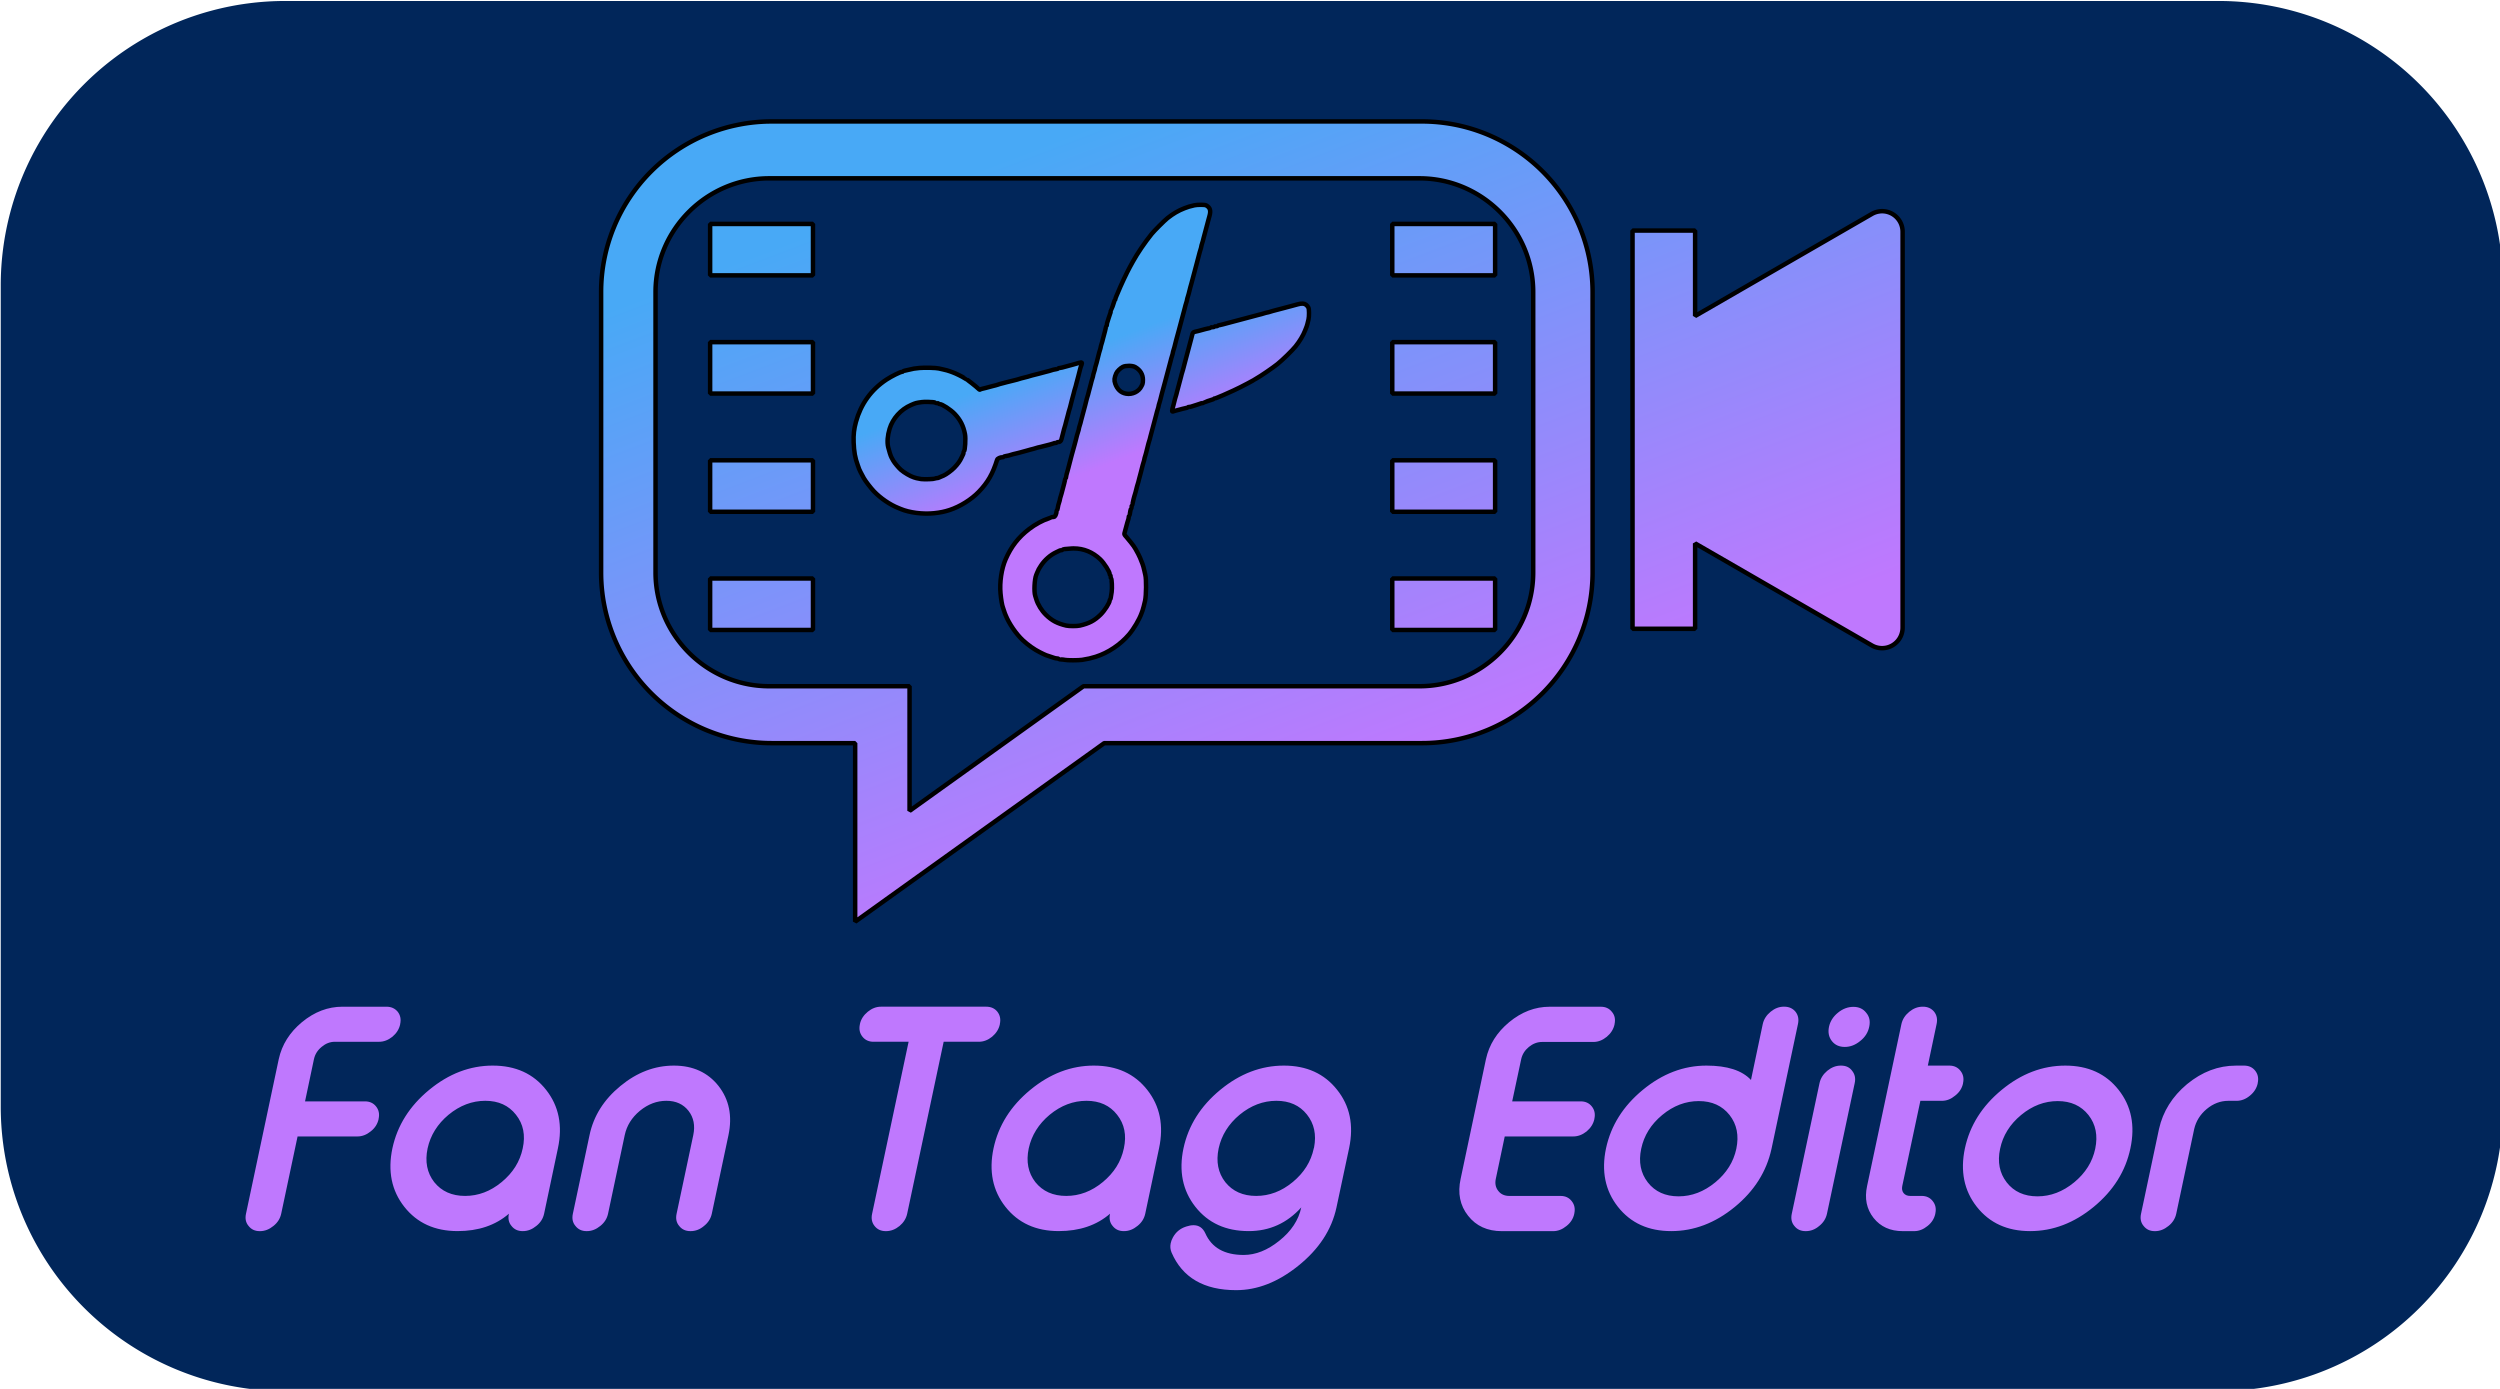 <?xml version="1.0" encoding="UTF-8" standalone="no"?>
<!-- Created with Inkscape (http://www.inkscape.org/) -->

<svg
   width="90mm"
   height="50mm"
   viewBox="0 0 90 50"
   version="1.1"
   id="svg1"
   xmlns:xlink="http://www.w3.org/1999/xlink"
   xmlns="http://www.w3.org/2000/svg"
   xmlns:svg="http://www.w3.org/2000/svg">
  <defs
     id="defs1">
    <linearGradient
       id="linearGradient16">
      <stop
         style="stop-color:#48a9f6;stop-opacity:1;"
         offset="0"
         id="stop16" />
      <stop
         style="stop-color:#bf78fe;stop-opacity:1;"
         offset="1"
         id="stop17" />
    </linearGradient>
    <linearGradient
       xlink:href="#linearGradient16"
       id="linearGradient75"
       gradientUnits="userSpaceOnUse"
       gradientTransform="translate(10.475,-93.635)"
       x1="87.522"
       y1="192.707"
       x2="105.163"
       y2="238.99" />
    <linearGradient
       xlink:href="#linearGradient16"
       id="linearGradient76"
       gradientUnits="userSpaceOnUse"
       gradientTransform="translate(10.475,-93.635)"
       x1="87.522"
       y1="192.707"
       x2="105.163"
       y2="238.99" />
    <linearGradient
       xlink:href="#linearGradient16"
       id="linearGradient77"
       gradientUnits="userSpaceOnUse"
       gradientTransform="translate(10.475,-93.635)"
       x1="87.522"
       y1="192.707"
       x2="105.163"
       y2="238.99" />
    <linearGradient
       xlink:href="#linearGradient16"
       id="linearGradient78"
       gradientUnits="userSpaceOnUse"
       gradientTransform="matrix(0.993,0,0,0.993,-28.114,-95.694)"
       x1="87.522"
       y1="192.707"
       x2="105.163"
       y2="238.99" />
  </defs>
  <g
     id="layer1"
     style="display:inline"
     transform="translate(-9.862,-241.519)">
    <g
       id="g13"
       style="display:inline"
       transform="matrix(0.512,0,0,0.512,-19.989,201.989)">
      <path
         id="rect82"
         style="display:inline;opacity:1;vector-effect:none;fill:#01265a;stroke-width:0.368;stroke-linecap:round;stroke-linejoin:bevel;paint-order:markers fill stroke"
         d="M 86.367,77.276 H 222.303 a 20,20 45 0 1 20,20 v 57.742 a 20,20 135 0 1 -20,20 l -135.936,0 a 20,20 45 0 1 -20,-20 V 97.276 a 20,20 135 0 1 20,-20 z"
         transform="translate(-8.012)" />
      <g
         id="g78"
         transform="translate(37.24,-13.061)">
        <path
           id="path11"
           style="font-variation-settings:normal;display:inline;opacity:1;vector-effect:none;fill:url(#linearGradient75);fill-opacity:1;stroke:#000000;stroke-width:0.315;stroke-linecap:round;stroke-linejoin:bevel;stroke-miterlimit:4;stroke-dasharray:none;stroke-dashoffset:0;stroke-opacity:1;-inkscape-stroke:none;paint-order:markers fill stroke;stop-color:#000000;stop-opacity:1"
           d="M 75.328,98.807 A 12,12 0 0 0 63.328,110.807 v 19.713 a 12,12 0 0 0 12,12 h 5.863 v 12.553 l 17.513,-12.553 h 22.337 a 12,12 0 0 0 12,-12 v -19.713 A 12,12 0 0 0 121.041,98.807 Z m -0.173,4 h 45.711 c 4.398,0 8,3.602 8,8 v 19.712 c 0,4.398 -3.602,8 -8,8 H 97.245 l -12.229,8.764 v -8.764 h -9.861 c -4.398,0 -8,-3.602 -8,-8 v -19.712 c 0,-4.398 3.602,-8 8,-8 z m 78.091,2.32 a 1.443,1.443 0 0 0 -0.571,0.186 l -12.425,7.173 v -6.005 h -4.4 v 28 h 4.4 v -6.005 l 12.425,7.173 a 1.443,1.443 0 0 0 2.165,-1.25 v -27.838 a 1.443,1.443 0 0 0 -1.594,-1.436 z" />
        <path
           id="path12"
           style="font-variation-settings:normal;display:inline;opacity:1;vector-effect:none;fill:url(#linearGradient76);fill-opacity:1;stroke:#000000;stroke-width:0.315;stroke-linecap:round;stroke-linejoin:bevel;stroke-miterlimit:4;stroke-dasharray:none;stroke-dashoffset:0;stroke-opacity:1;-inkscape-stroke:none;paint-order:markers fill stroke;stop-color:#000000;stop-opacity:1"
           d="m 70.993,106.013 v 3.616 h 7.232 v -3.616 z m 47.963,0 v 3.616 h 7.232 v -3.616 z m -47.963,8.311 v 3.616 h 7.232 v -3.616 z m 47.963,0 v 3.616 h 7.232 v -3.616 z m -47.963,8.311 v 3.616 h 7.232 v -3.616 z m 47.963,0 v 3.616 h 7.232 v -3.616 z m -47.963,8.311 v 3.616 h 7.232 v -3.616 z m 47.963,0 v 3.616 h 7.232 v -3.616 z" />
        <path
           id="path13"
           style="font-variation-settings:normal;display:inline;opacity:1;vector-effect:none;fill:url(#linearGradient77);fill-opacity:1;stroke:#000000;stroke-width:1.915;stroke-linecap:round;stroke-linejoin:bevel;stroke-miterlimit:4;stroke-dasharray:none;stroke-dashoffset:0;stroke-opacity:1;-inkscape-stroke:none;paint-order:markers fill stroke;stop-color:#000000;stop-opacity:1"
           d="m 139.32,40.273 c -1.035,-0.006 -2.165,0.067 -2.828,0.22 -1.992,0.461 -2.637,0.651 -4.224,1.261 -2.561,0.984 -4.991,2.404 -7.325,4.281 -1.316,1.058 -5.689,5.433 -6.743,6.747 -2.946,3.668 -6.082,8.279 -8.02,11.798 -0.308,0.559 -0.888,1.613 -1.29,2.34 -1.374,2.49 -4.046,8.182 -5.205,11.087 -0.089,0.224 -0.356,0.841 -0.591,1.371 -0.235,0.53 -0.425,1.099 -0.425,1.261 0,0.162 -0.081,0.345 -0.179,0.406 -0.099,0.061 -0.23,0.316 -0.289,0.569 -0.17,0.728 -1.287,3.809 -1.434,3.957 -0.073,0.073 -0.132,0.303 -0.132,0.51 0,0.207 -0.082,0.535 -0.182,0.73 -0.1,0.194 -0.385,1.039 -0.632,1.878 -0.247,0.839 -0.533,1.737 -0.632,1.994 -0.1,0.257 -0.182,0.685 -0.182,0.953 0,0.268 -0.08,0.539 -0.179,0.601 -0.1,0.062 -0.228,0.409 -0.286,0.774 -0.058,0.365 -0.213,1.028 -0.343,1.475 -0.13,0.448 -0.315,1.137 -0.412,1.529 -0.097,0.392 -0.279,1.078 -0.406,1.525 -0.127,0.448 -0.28,1.041 -0.337,1.321 -0.057,0.28 -0.179,0.691 -0.274,0.915 -0.095,0.224 -0.225,0.658 -0.289,0.966 -0.064,0.308 -0.172,0.812 -0.236,1.12 -0.064,0.308 -0.194,0.742 -0.289,0.966 -0.095,0.224 -0.218,0.639 -0.274,0.918 -0.055,0.28 -0.299,1.24 -0.541,2.136 -0.242,0.895 -0.486,1.856 -0.541,2.136 -0.055,0.28 -0.175,0.691 -0.27,0.915 -0.095,0.224 -0.228,0.658 -0.293,0.966 -0.064,0.308 -0.168,0.812 -0.233,1.12 -0.064,0.308 -0.194,0.742 -0.289,0.966 -0.095,0.224 -0.225,0.658 -0.289,0.966 -0.064,0.308 -0.172,0.812 -0.236,1.12 -0.064,0.308 -0.194,0.742 -0.289,0.966 -0.095,0.224 -0.22,0.639 -0.277,0.918 -0.057,0.28 -0.206,0.873 -0.333,1.321 -0.127,0.448 -0.309,1.134 -0.406,1.525 -0.097,0.392 -0.282,1.078 -0.409,1.525 -0.127,0.448 -0.277,1.044 -0.333,1.324 -0.057,0.28 -0.182,0.691 -0.277,0.915 -0.095,0.224 -0.229,0.68 -0.299,1.016 -0.151,0.729 -0.411,1.771 -0.689,2.746 -0.303,1.065 -1.054,3.869 -1.252,4.68 -0.096,0.392 -0.279,1.078 -0.406,1.525 -0.127,0.448 -0.277,1.044 -0.333,1.324 -0.057,0.28 -0.182,0.691 -0.277,0.915 -0.095,0.224 -0.225,0.658 -0.289,0.966 -0.064,0.308 -0.168,0.812 -0.233,1.12 -0.064,0.308 -0.197,0.742 -0.293,0.966 -0.157,0.367 -0.555,1.838 -1.019,3.765 -0.094,0.392 -0.264,1.03 -0.377,1.422 -0.71,2.461 -1.04,3.648 -1.246,4.476 -0.097,0.392 -0.267,1.033 -0.377,1.425 -0.11,0.392 -0.349,1.308 -0.528,2.035 -0.18,0.727 -0.403,1.595 -0.497,1.931 -0.094,0.336 -0.281,1.025 -0.415,1.529 -0.135,0.504 -0.33,1.194 -0.434,1.538 -0.104,0.344 -0.189,0.82 -0.189,1.057 0,0.237 -0.083,0.483 -0.182,0.544 -0.1,0.061 -0.228,0.409 -0.286,0.774 -0.058,0.365 -0.2,0.983 -0.315,1.374 -0.368,1.259 -1.079,3.951 -1.183,4.476 -0.055,0.28 -0.179,0.691 -0.274,0.915 -0.095,0.224 -0.225,0.661 -0.289,0.969 -0.064,0.308 -0.168,0.809 -0.233,1.117 -0.064,0.308 -0.197,0.742 -0.293,0.966 -0.182,0.429 -0.362,1.193 -0.544,2.293 -0.06,0.365 -0.193,0.712 -0.293,0.774 -0.1,0.061 -0.181,0.312 -0.182,0.557 -0.004,0.662 -0.509,1.99 -0.833,2.195 -0.156,0.099 -0.517,0.181 -0.802,0.182 -0.285,0.002 -0.605,0.074 -0.711,0.164 -0.106,0.089 -0.559,0.279 -1.006,0.421 -2.59,0.823 -5.724,2.517 -8.341,4.51 -4.639,3.534 -7.743,7.522 -10.159,13.056 -1.745,3.996 -2.615,9.809 -2.176,14.55 0.252,2.722 0.658,5.107 1.032,6.058 0.088,0.224 0.268,0.773 0.403,1.22 0.135,0.448 0.319,0.997 0.409,1.22 0.09,0.224 0.255,0.636 0.368,0.915 1.448,3.595 4.484,8.017 7.332,10.681 2.157,2.018 4.965,4.002 7.3,5.161 2.788,1.384 2.403,1.235 6.287,2.472 0.344,0.109 0.864,0.198 1.157,0.198 0.293,0 0.591,0.093 0.66,0.204 0.069,0.112 0.554,0.213 1.079,0.226 0.525,0.013 1.231,0.094 1.566,0.179 0.932,0.237 5.885,0.231 7.401,-0.009 2.53,-0.401 3.872,-0.707 5.822,-1.324 5.313,-1.681 10.574,-5.199 14.273,-9.549 2.044,-2.405 4.393,-6.381 5.35,-9.055 0.14,-0.392 0.327,-0.896 0.415,-1.12 0.208,-0.529 0.871,-3.047 1.126,-4.271 0.512,-2.457 0.575,-9.185 0.104,-11.087 -0.097,-0.392 -0.283,-1.215 -0.415,-1.831 -0.248,-1.154 -0.55,-2.24 -0.821,-2.95 -0.898,-2.351 -1.195,-3.041 -1.834,-4.271 -0.823,-1.585 -1.587,-2.897 -1.959,-3.359 -0.135,-0.168 -0.656,-0.854 -1.157,-1.525 -0.501,-0.671 -1.363,-1.715 -1.915,-2.318 -0.861,-0.941 -0.981,-1.171 -0.846,-1.626 0.218,-0.732 0.755,-2.72 1.23,-4.548 0.124,-0.476 0.309,-1.077 0.409,-1.334 0.1,-0.257 0.182,-0.685 0.182,-0.953 0,-0.268 0.08,-0.539 0.179,-0.601 0.1,-0.061 0.237,-0.431 0.305,-0.824 0.068,-0.393 0.18,-1.035 0.248,-1.428 0.068,-0.393 0.206,-0.766 0.305,-0.827 0.1,-0.061 0.182,-0.376 0.182,-0.698 0,-0.322 0.082,-0.636 0.182,-0.698 0.1,-0.062 0.227,-0.457 0.283,-0.878 0.056,-0.42 0.209,-1.128 0.34,-1.576 0.131,-0.448 0.286,-1.044 0.343,-1.324 0.057,-0.28 0.182,-0.691 0.277,-0.915 0.095,-0.224 0.217,-0.636 0.274,-0.915 0.057,-0.28 0.209,-0.873 0.337,-1.321 0.127,-0.448 0.277,-1.044 0.333,-1.324 0.057,-0.28 0.182,-0.691 0.277,-0.915 0.095,-0.224 0.217,-0.636 0.274,-0.915 0.057,-0.28 0.206,-0.873 0.333,-1.321 0.127,-0.448 0.312,-1.134 0.409,-1.525 0.097,-0.392 0.279,-1.081 0.406,-1.529 0.308,-1.087 0.567,-2.104 0.72,-2.846 0.069,-0.336 0.204,-0.795 0.299,-1.019 0.095,-0.224 0.225,-0.658 0.289,-0.966 0.064,-0.308 0.172,-0.809 0.236,-1.117 0.064,-0.308 0.194,-0.745 0.289,-0.969 0.095,-0.224 0.229,-0.68 0.299,-1.016 0.154,-0.747 0.41,-1.77 0.717,-2.85 0.127,-0.448 0.277,-1.041 0.333,-1.321 0.057,-0.28 0.182,-0.691 0.277,-0.915 0.095,-0.224 0.22,-0.636 0.277,-0.915 0.057,-0.28 0.206,-0.877 0.333,-1.324 0.127,-0.448 0.309,-1.134 0.406,-1.525 0.097,-0.392 0.282,-1.078 0.409,-1.525 0.127,-0.448 0.309,-1.134 0.406,-1.525 0.097,-0.392 0.279,-1.078 0.406,-1.525 0.127,-0.448 0.312,-1.134 0.409,-1.525 0.097,-0.392 0.279,-1.078 0.406,-1.525 0.127,-0.448 0.28,-1.044 0.337,-1.324 0.057,-0.28 0.179,-0.691 0.274,-0.915 0.095,-0.224 0.225,-0.658 0.289,-0.966 0.064,-0.308 0.172,-0.812 0.236,-1.12 0.064,-0.308 0.194,-0.742 0.289,-0.966 0.095,-0.224 0.229,-0.683 0.299,-1.019 0.151,-0.729 0.414,-1.771 0.692,-2.746 0.112,-0.392 0.396,-1.445 0.635,-2.34 0.239,-0.895 0.527,-1.945 0.638,-2.337 0.112,-0.392 0.284,-1.033 0.381,-1.425 0.097,-0.392 0.279,-1.078 0.406,-1.525 0.127,-0.448 0.312,-1.134 0.409,-1.525 0.097,-0.392 0.279,-1.081 0.406,-1.529 0.127,-0.448 0.309,-1.134 0.406,-1.525 0.097,-0.392 0.282,-1.078 0.409,-1.525 0.127,-0.448 0.277,-1.041 0.333,-1.321 0.057,-0.28 0.182,-0.691 0.277,-0.915 0.095,-0.224 0.225,-0.661 0.289,-0.969 0.064,-0.308 0.168,-0.809 0.233,-1.117 0.064,-0.308 0.194,-0.745 0.289,-0.969 0.095,-0.224 0.233,-0.68 0.302,-1.016 0.151,-0.729 0.411,-1.771 0.689,-2.746 0.112,-0.392 0.399,-1.445 0.638,-2.34 0.239,-0.895 0.527,-1.948 0.638,-2.34 0.112,-0.392 0.28,-1.033 0.377,-1.425 0.097,-0.392 0.282,-1.078 0.409,-1.525 0.127,-0.448 0.309,-1.134 0.406,-1.525 0.097,-0.392 0.279,-1.078 0.406,-1.525 0.127,-0.448 0.312,-1.134 0.409,-1.525 0.097,-0.392 0.279,-1.078 0.406,-1.525 0.127,-0.448 0.28,-1.044 0.337,-1.324 0.057,-0.28 0.179,-0.691 0.274,-0.915 0.095,-0.224 0.225,-0.658 0.289,-0.966 0.064,-0.308 0.172,-0.812 0.236,-1.12 0.064,-0.308 0.194,-0.742 0.289,-0.966 0.095,-0.224 0.229,-0.68 0.299,-1.016 0.153,-0.738 0.412,-1.771 0.705,-2.799 0.119,-0.42 0.315,-1.106 0.434,-1.525 0.119,-0.42 0.296,-1.083 0.393,-1.475 0.097,-0.392 0.279,-1.078 0.406,-1.525 0.127,-0.448 0.312,-1.134 0.409,-1.525 0.097,-0.392 0.279,-1.078 0.406,-1.525 0.127,-0.448 0.312,-1.134 0.409,-1.525 0.097,-0.392 0.266,-1.033 0.377,-1.425 0.424,-1.489 1.083,-3.988 1.179,-4.476 0.055,-0.28 0.179,-0.691 0.274,-0.915 0.095,-0.224 0.225,-0.661 0.289,-0.969 0.064,-0.308 0.168,-0.809 0.233,-1.117 0.064,-0.308 0.194,-0.742 0.289,-0.966 0.095,-0.224 0.22,-0.636 0.277,-0.915 0.057,-0.28 0.206,-0.877 0.333,-1.324 0.127,-0.448 0.312,-1.134 0.409,-1.525 0.097,-0.392 0.279,-1.078 0.406,-1.525 0.127,-0.448 0.312,-1.134 0.409,-1.525 0.097,-0.392 0.279,-1.078 0.406,-1.525 0.127,-0.448 0.309,-1.137 0.406,-1.529 0.097,-0.392 0.287,-1.078 0.418,-1.525 0.727,-2.472 0.35,-3.763 -1.381,-4.73 -0.284,-0.159 -1.224,-0.242 -2.258,-0.248 z m 43.697,42.369 c -0.64,-0.051 -1.404,0.067 -2.331,0.34 -0.448,0.132 -1.134,0.318 -1.525,0.415 -0.392,0.097 -1.078,0.282 -1.525,0.409 -0.448,0.127 -1.134,0.309 -1.525,0.406 -0.392,0.097 -1.033,0.269 -1.425,0.381 -1.489,0.424 -3.988,1.08 -4.476,1.176 -0.28,0.055 -0.691,0.179 -0.915,0.274 -0.224,0.095 -0.636,0.221 -0.915,0.28 -0.28,0.059 -0.784,0.166 -1.12,0.236 -0.336,0.07 -0.792,0.204 -1.016,0.299 -0.224,0.095 -0.636,0.22 -0.915,0.277 -0.28,0.057 -0.877,0.206 -1.324,0.333 -0.448,0.127 -1.134,0.309 -1.525,0.406 -0.392,0.097 -1.078,0.282 -1.525,0.409 -0.448,0.127 -1.134,0.309 -1.525,0.406 -0.392,0.097 -1.078,0.279 -1.525,0.406 -0.448,0.127 -1.134,0.312 -1.525,0.409 -0.392,0.097 -1.078,0.279 -1.525,0.406 -0.448,0.127 -1.134,0.309 -1.525,0.406 -0.392,0.097 -1.081,0.282 -1.529,0.409 -0.448,0.127 -1.134,0.309 -1.525,0.406 -0.392,0.097 -1.078,0.282 -1.525,0.412 -0.448,0.13 -1.11,0.285 -1.475,0.343 -0.365,0.058 -0.715,0.187 -0.777,0.286 -0.061,0.1 -0.376,0.179 -0.698,0.179 -0.322,0 -0.642,0.093 -0.711,0.204 -0.069,0.112 -0.436,0.204 -0.815,0.204 -0.378,0 -0.737,0.08 -0.799,0.179 -0.061,0.1 -0.412,0.228 -0.777,0.286 -0.365,0.058 -1.028,0.213 -1.475,0.343 -0.448,0.13 -1.134,0.315 -1.525,0.412 -0.392,0.097 -1.078,0.282 -1.525,0.412 -0.448,0.13 -1.103,0.28 -1.453,0.337 -0.648,0.104 -0.966,0.512 -1.164,1.488 -0.057,0.28 -0.206,0.877 -0.333,1.324 -0.127,0.448 -0.312,1.134 -0.409,1.525 -0.097,0.392 -0.279,1.078 -0.406,1.525 -0.127,0.448 -0.309,1.134 -0.406,1.525 -0.097,0.392 -0.282,1.078 -0.409,1.525 -0.127,0.448 -0.309,1.134 -0.406,1.525 -0.097,0.392 -0.269,1.033 -0.381,1.425 -0.424,1.489 -1.08,3.988 -1.176,4.476 -0.055,0.28 -0.179,0.691 -0.274,0.915 -0.095,0.224 -0.22,0.636 -0.277,0.915 -0.057,0.28 -0.206,0.877 -0.333,1.324 -0.127,0.448 -0.312,1.134 -0.409,1.525 -0.097,0.392 -0.279,1.078 -0.406,1.525 -0.127,0.448 -0.309,1.134 -0.406,1.525 -0.097,0.392 -0.282,1.078 -0.409,1.525 -0.127,0.448 -0.277,1.044 -0.333,1.324 -0.057,0.28 -0.182,0.691 -0.277,0.915 -0.095,0.224 -0.229,0.68 -0.299,1.016 -0.155,0.748 -0.419,1.8 -0.692,2.746 -0.679,2.353 -0.69,2.798 -0.057,2.535 0.184,-0.076 0.656,-0.227 1.047,-0.333 0.392,-0.106 1.033,-0.274 1.425,-0.371 0.392,-0.097 1.078,-0.282 1.525,-0.412 0.448,-0.13 1.114,-0.282 1.478,-0.34 0.365,-0.058 0.712,-0.187 0.774,-0.286 0.061,-0.1 0.33,-0.182 0.598,-0.182 0.268,0 0.699,-0.08 0.956,-0.179 0.257,-0.1 1.155,-0.385 1.994,-0.632 0.839,-0.247 1.683,-0.532 1.878,-0.632 0.194,-0.1 0.523,-0.182 0.73,-0.182 0.207,0 0.436,-0.059 0.51,-0.132 0.147,-0.147 3.226,-1.267 3.954,-1.437 0.253,-0.059 0.512,-0.188 0.572,-0.286 0.061,-0.099 0.243,-0.179 0.406,-0.179 0.162,0 0.731,-0.193 1.261,-0.428 0.902,-0.4 1.153,-0.504 2.337,-0.975 0.461,-0.183 1.334,-0.577 4.322,-1.944 1.817,-0.831 3.968,-1.907 6.105,-3.054 2.224,-1.194 2.637,-1.426 2.746,-1.535 0.056,-0.056 0.512,-0.323 1.016,-0.594 1.669,-0.901 6.989,-4.533 9.055,-6.184 2.116,-1.69 6.327,-5.802 7.75,-7.564 1.776,-2.2 3.307,-4.764 4.13,-6.916 0.257,-0.671 0.541,-1.402 0.629,-1.626 0.168,-0.427 0.421,-1.382 0.796,-3.004 0.307,-1.326 0.286,-4.517 -0.032,-5.086 -0.604,-1.081 -1.333,-1.636 -2.4,-1.72 z M 87.902,107.873 c -0.376,0.012 -1.046,0.217 -2.12,0.547 -0.28,0.086 -0.921,0.267 -1.425,0.399 -2.739,0.721 -3.927,1.04 -4.592,1.242 -0.344,0.104 -0.82,0.189 -1.057,0.189 -0.237,0 -0.479,0.083 -0.541,0.182 -0.062,0.1 -0.412,0.229 -0.777,0.289 -1.1,0.182 -1.861,0.365 -2.29,0.547 -0.224,0.095 -0.636,0.217 -0.915,0.274 -0.28,0.057 -0.873,0.209 -1.321,0.337 -0.448,0.127 -1.137,0.309 -1.529,0.406 -0.392,0.097 -1.078,0.282 -1.525,0.409 -1.087,0.308 -2.104,0.564 -2.846,0.717 -0.336,0.069 -0.795,0.204 -1.019,0.299 -0.224,0.095 -0.636,0.22 -0.915,0.277 -0.28,0.057 -0.873,0.206 -1.321,0.333 -0.448,0.127 -1.044,0.277 -1.324,0.333 -0.28,0.057 -0.691,0.182 -0.915,0.277 -0.224,0.095 -0.636,0.22 -0.915,0.277 -0.28,0.057 -0.873,0.208 -1.321,0.337 -0.448,0.128 -1.182,0.311 -1.629,0.406 -0.448,0.095 -1.179,0.275 -1.626,0.403 -0.448,0.128 -1.134,0.31 -1.525,0.406 -1.278,0.313 -1.722,0.443 -2.136,0.616 -0.224,0.094 -0.636,0.217 -0.915,0.274 -0.28,0.057 -0.877,0.206 -1.324,0.333 -0.448,0.127 -1.134,0.312 -1.525,0.409 -0.392,0.097 -1.078,0.28 -1.525,0.409 -0.448,0.129 -1.089,0.285 -1.425,0.346 -0.336,0.061 -0.728,0.203 -0.871,0.318 -0.264,0.211 -0.337,0.159 -1.963,-1.349 -0.344,-0.319 -1.175,-0.986 -1.846,-1.485 -0.671,-0.499 -1.382,-1.04 -1.579,-1.201 -0.197,-0.162 -0.409,-0.293 -0.472,-0.293 -0.062,0 -0.495,-0.263 -0.962,-0.582 -0.874,-0.596 -3.757,-2.007 -5.023,-2.46 -0.392,-0.14 -0.893,-0.324 -1.117,-0.409 -0.715,-0.272 -1.8,-0.574 -2.95,-0.821 -0.615,-0.132 -1.439,-0.319 -1.831,-0.415 -1.222,-0.301 -6.105,-0.43 -8.341,-0.22 -2.036,0.191 -2.806,0.324 -4.885,0.84 -0.504,0.125 -1.166,0.275 -1.475,0.337 -0.309,0.062 -0.615,0.197 -0.676,0.296 -0.061,0.099 -0.243,0.179 -0.406,0.179 -0.708,0 -4.522,1.892 -6.699,3.325 -6.532,4.298 -10.996,10.49 -13.084,18.139 -0.833,3.051 -1.109,5.495 -0.984,8.75 0.157,4.099 0.627,6.719 1.752,9.763 0.248,0.671 0.506,1.402 0.572,1.626 0.113,0.383 0.884,1.895 2.022,3.969 0.666,1.212 3.037,4.297 4.378,5.696 2.845,2.966 6.856,5.697 10.483,7.14 0.252,0.1 0.66,0.271 0.912,0.377 3.807,1.607 9.605,2.344 14.396,1.831 2.654,-0.284 4.509,-0.669 6.668,-1.384 4.466,-1.479 9.249,-4.464 12.427,-7.756 3.904,-4.044 6.002,-7.704 7.913,-13.808 0.154,-0.49 1.32,-1.038 2.224,-1.044 0.245,-0.002 0.495,-0.086 0.557,-0.186 0.062,-0.1 0.412,-0.229 0.777,-0.289 1.1,-0.182 1.861,-0.365 2.29,-0.547 0.224,-0.095 0.683,-0.229 1.019,-0.299 0.336,-0.069 0.952,-0.214 1.371,-0.321 0.42,-0.107 1.106,-0.279 1.525,-0.384 0.709,-0.176 1.108,-0.286 3.001,-0.827 0.392,-0.112 1.056,-0.302 1.475,-0.421 0.42,-0.12 0.991,-0.264 1.271,-0.321 0.28,-0.057 0.695,-0.179 0.918,-0.274 0.224,-0.095 0.68,-0.229 1.016,-0.299 0.336,-0.069 0.929,-0.205 1.321,-0.302 3.622,-0.895 5.037,-1.278 5.337,-1.444 0.194,-0.107 0.581,-0.195 0.856,-0.195 0.275,0 0.554,-0.089 0.623,-0.201 0.069,-0.112 0.383,-0.204 0.695,-0.204 0.638,0 1.13,-0.465 1.296,-1.22 0.061,-0.28 0.311,-1.24 0.554,-2.136 0.242,-0.895 0.486,-1.859 0.541,-2.139 0.055,-0.28 0.175,-0.691 0.27,-0.915 0.095,-0.224 0.22,-0.636 0.277,-0.915 0.057,-0.28 0.206,-0.873 0.333,-1.321 0.127,-0.448 0.312,-1.134 0.409,-1.525 0.097,-0.392 0.279,-1.078 0.406,-1.525 0.127,-0.448 0.28,-1.044 0.337,-1.324 0.057,-0.28 0.179,-0.691 0.274,-0.915 0.095,-0.224 0.229,-0.68 0.299,-1.016 0.153,-0.742 0.412,-1.762 0.72,-2.85 0.127,-0.448 0.309,-1.134 0.406,-1.525 0.097,-0.392 0.282,-1.078 0.409,-1.525 0.127,-0.448 0.277,-1.041 0.333,-1.321 0.057,-0.28 0.182,-0.695 0.277,-0.918 0.095,-0.224 0.217,-0.636 0.274,-0.915 0.057,-0.28 0.206,-0.873 0.333,-1.321 0.127,-0.448 0.312,-1.134 0.409,-1.525 0.097,-0.392 0.279,-1.078 0.406,-1.525 0.308,-1.087 0.567,-2.107 0.72,-2.85 0.069,-0.336 0.196,-0.792 0.283,-1.016 0.532,-1.373 0.727,-1.892 0.101,-1.871 z m 20.586,1.441 c 1.028,0.007 2.049,0.176 2.623,0.506 2.216,1.273 3.356,3.152 3.356,5.526 0,0.782 -0.08,1.58 -0.179,1.774 -0.099,0.194 -0.3,0.609 -0.447,0.922 -1.085,2.316 -3.897,3.687 -6.596,3.214 -2.218,-0.389 -3.814,-1.867 -4.668,-4.318 -0.499,-1.434 -0.398,-2.458 0.443,-4.416 0.365,-0.849 1.712,-2.17 2.793,-2.739 0.61,-0.322 1.645,-0.476 2.673,-0.469 z m -86.314,15.456 c 1.583,0.023 3.181,0.161 3.299,0.352 0.062,0.101 0.379,0.186 0.701,0.186 0.322,0 0.642,0.092 0.711,0.204 0.069,0.112 0.259,0.201 0.421,0.201 1.066,0 4.713,2.372 6.441,4.189 2.436,2.562 3.748,5.149 4.435,8.747 0.341,1.786 0.03,7.032 -0.434,7.319 -0.1,0.062 -0.182,0.294 -0.182,0.513 0,0.219 -0.083,0.554 -0.186,0.749 -0.102,0.194 -0.42,0.858 -0.705,1.475 -0.669,1.45 -1.565,2.704 -3.054,4.265 -1.129,1.184 -3.479,2.918 -4.601,3.397 -0.28,0.119 -0.781,0.332 -1.117,0.472 -0.336,0.14 -0.771,0.335 -0.966,0.434 -0.194,0.099 -0.541,0.179 -0.774,0.179 -0.233,0 -0.579,0.082 -0.767,0.182 -0.491,0.263 -4.597,0.416 -6.039,0.226 -0.671,-0.088 -1.54,-0.257 -1.931,-0.374 -0.392,-0.117 -0.931,-0.278 -1.198,-0.359 -1.47,-0.443 -4.149,-2.01 -5.536,-3.24 -1,-0.887 -2.718,-2.925 -3.214,-3.812 -0.235,-0.42 -0.592,-1.061 -0.793,-1.425 -0.377,-0.685 -1.058,-2.792 -1.447,-4.479 -0.492,-2.136 -0.273,-4.927 0.62,-7.879 1.328,-4.393 4.817,-8.273 9.131,-10.15 2.087,-0.908 2.191,-0.935 4.674,-1.277 0.616,-0.085 1.56,-0.111 2.51,-0.098 z m 62.621,62.838 c 4.258,-0.011 8.151,1.584 11.376,4.668 1.653,1.58 4.054,5.345 4.054,6.356 0,0.162 0.092,0.352 0.204,0.421 0.112,0.069 0.204,0.391 0.204,0.714 0,0.322 0.081,0.636 0.182,0.698 0.313,0.193 0.483,4.173 0.248,5.812 -0.366,2.554 -0.469,3.051 -0.657,3.167 -0.1,0.061 -0.182,0.243 -0.182,0.406 0,1.029 -2.163,4.43 -3.903,6.136 -2.65,2.599 -4.886,3.774 -8.967,4.715 -1.152,0.265 -4.594,0.26 -5.743,-0.009 -3.834,-0.898 -6.202,-2.147 -8.722,-4.605 -1.87,-1.823 -3.48,-4.432 -4.174,-6.759 -0.15,-0.504 -0.348,-1.145 -0.44,-1.425 -0.573,-1.737 -0.315,-7.086 0.431,-8.901 0.103,-0.252 0.281,-0.686 0.393,-0.966 0.502,-1.254 0.753,-1.719 1.676,-3.107 1.599,-2.403 4.017,-4.522 6.46,-5.661 0.615,-0.287 1.278,-0.609 1.472,-0.711 0.194,-0.102 0.533,-0.186 0.752,-0.186 0.219,0 0.448,-0.079 0.51,-0.179 0.152,-0.247 1.429,-0.427 3.969,-0.56 0.287,-0.015 0.572,-0.024 0.856,-0.025 z"
           transform="matrix(0.164,0,0,0.164,82.653,98.063)" />
      </g>
      <path
         style="font-style:italic;font-weight:bold;font-size:20.689px;line-height:1.25;font-family:'Typo Round';-inkscape-font-specification:'Typo Round, Bold Italic';text-align:center;text-anchor:middle;fill:url(#linearGradient78);stroke-width:0.312;stroke-linecap:round;stroke-linejoin:bevel;paint-order:markers fill stroke"
         d="m 79.751,154.647 h 4.213 q 0.495,0 0.778,0.354 0.293,0.364 0.182,0.869 v 0.02 q -0.111,0.515 -0.546,0.859 -0.444,0.364 -0.939,0.364 h -4.213 l -1.152,5.435 q -0.111,0.515 -0.546,0.859 -0.444,0.364 -0.939,0.364 h -0.03 q -0.495,0 -0.778,-0.364 -0.293,-0.343 -0.182,-0.859 l 2.303,-10.87 q 0.333,-1.525 1.637,-2.606 1.313,-1.081 2.839,-1.081 h 3.101 q 0.495,0 0.788,0.354 0.283,0.364 0.172,0.869 v 0.02 q -0.111,0.505 -0.546,0.869 -0.444,0.354 -0.939,0.354 H 81.852 q -0.505,0 -0.929,0.354 -0.434,0.354 -0.546,0.869 z m 13.203,-2.515 q 2.404,0 3.748,1.707 1.344,1.707 0.828,4.111 l -0.97,4.596 q -0.111,0.515 -0.546,0.859 -0.444,0.364 -0.939,0.364 h -0.03 q -0.495,0 -0.778,-0.364 -0.293,-0.343 -0.182,-0.859 -1.414,1.222 -3.606,1.222 -2.404,0 -3.748,-1.707 -1.344,-1.707 -0.838,-4.112 0.515,-2.404 2.586,-4.111 2.071,-1.707 4.475,-1.707 z m -0.525,2.475 q -1.394,0 -2.586,0.98 -1.172,0.98 -1.475,2.364 -0.293,1.394 0.465,2.374 0.778,0.97 2.172,0.97 1.394,0 2.566,-0.97 1.192,-0.98 1.485,-2.374 0.303,-1.384 -0.475,-2.364 -0.768,-0.98 -2.152,-0.98 z m 8.627,7.94 q -0.111,0.515 -0.545,0.859 -0.444,0.364 -0.939,0.364 h -0.03 q -0.495,0 -0.778,-0.364 -0.293,-0.343 -0.182,-0.859 l 1.172,-5.526 q 0.424,-2.02 2.172,-3.455 1.738,-1.434 3.758,-1.434 2.01,0 3.142,1.434 1.121,1.434 0.697,3.455 l -1.172,5.526 q -0.111,0.515 -0.546,0.859 -0.424,0.364 -0.939,0.364 h -0.02 q -0.505,0 -0.788,-0.364 -0.293,-0.343 -0.182,-0.859 l 1.172,-5.526 q 0.212,-1 -0.333,-1.707 -0.556,-0.707 -1.556,-0.707 -1.01,0 -1.869,0.707 -0.849,0.707 -1.061,1.707 z m 27.548,-13.314 q -0.111,0.505 -0.546,0.869 -0.434,0.354 -0.939,0.354 h -2.465 l -2.566,12.092 q -0.111,0.505 -0.535,0.859 -0.444,0.364 -0.95,0.364 h -0.02 q -0.505,0 -0.788,-0.364 -0.283,-0.354 -0.172,-0.859 l 2.566,-12.092 h -2.465 q -0.495,0 -0.778,-0.354 -0.293,-0.364 -0.182,-0.869 v -0.02 q 0.111,-0.505 0.556,-0.869 0.434,-0.354 0.929,-0.354 h 7.395 q 0.505,0 0.788,0.354 0.283,0.364 0.172,0.869 z m 6.617,2.899 q 2.404,0 3.748,1.707 1.344,1.707 0.828,4.111 l -0.97,4.596 q -0.111,0.515 -0.546,0.859 -0.444,0.364 -0.939,0.364 h -0.03 q -0.495,0 -0.778,-0.364 -0.293,-0.343 -0.182,-0.859 -1.414,1.222 -3.606,1.222 -2.404,0 -3.748,-1.707 -1.344,-1.707 -0.838,-4.112 0.515,-2.404 2.586,-4.111 2.071,-1.707 4.475,-1.707 z m -0.525,2.475 q -1.394,0 -2.586,0.98 -1.172,0.98 -1.475,2.364 -0.293,1.394 0.465,2.374 0.778,0.97 2.172,0.97 1.394,0 2.566,-0.97 1.192,-0.98 1.485,-2.374 0.303,-1.384 -0.475,-2.364 -0.768,-0.98 -2.152,-0.98 z m 8.354,9.314 q 0.677,1.525 2.697,1.525 1.263,0 2.495,-0.99 1.273,-1.01 1.556,-2.354 -1.505,1.667 -3.697,1.667 -2.404,0 -3.748,-1.707 -1.344,-1.707 -0.838,-4.112 0.515,-2.404 2.586,-4.111 2.071,-1.707 4.475,-1.707 2.394,0 3.738,1.697 1.354,1.687 0.849,4.101 l -0.889,4.172 q -0.505,2.364 -2.707,4.122 -2.121,1.697 -4.344,1.697 -3.404,0 -4.546,-2.647 -0.131,-0.313 -0.061,-0.647 0.04,-0.202 0.152,-0.404 0.303,-0.566 0.919,-0.768 l 0.03,-0.01 q 0.273,-0.091 0.505,-0.091 0.566,0 0.828,0.566 z m 7.647,-6.031 q 0.263,-1.364 -0.505,-2.323 -0.768,-0.96 -2.142,-0.96 -1.394,0 -2.586,0.98 -1.172,0.98 -1.475,2.364 -0.293,1.394 0.465,2.374 0.778,0.97 2.172,0.97 1.394,0 2.566,-0.97 1.192,-0.98 1.485,-2.374 z m 13.931,-3.243 h 4.819 q 0.495,0 0.778,0.354 0.293,0.364 0.182,0.869 v 0.02 q -0.111,0.505 -0.545,0.869 -0.444,0.354 -0.939,0.354 h -4.819 l -0.626,2.97 q -0.111,0.505 0.172,0.859 0.273,0.354 0.778,0.354 h 3.606 q 0.495,0 0.778,0.364 0.293,0.364 0.182,0.869 v 0.02 q -0.111,0.515 -0.546,0.859 -0.444,0.364 -0.939,0.364 h -3.606 q -1.525,0 -2.374,-1.081 -0.859,-1.081 -0.525,-2.606 l 1.778,-8.405 q 0.333,-1.525 1.637,-2.606 1.313,-1.081 2.839,-1.081 h 3.606 q 0.495,0 0.778,0.364 0.293,0.343 0.182,0.859 v 0.02 q -0.111,0.505 -0.545,0.869 -0.444,0.364 -0.939,0.364 h -3.606 q -0.505,0 -0.939,0.354 -0.424,0.354 -0.535,0.859 z m 13.122,-0.02 q -1.394,0 -2.576,0.98 -1.182,0.98 -1.475,2.374 -0.293,1.384 0.465,2.364 0.768,0.98 2.162,0.98 1.384,0 2.576,-0.98 1.192,-0.98 1.485,-2.364 0.293,-1.394 -0.475,-2.374 -0.778,-0.98 -2.162,-0.98 z m 6.011,-6.637 q 0.495,0 0.788,0.354 0.283,0.364 0.172,0.869 l -1.859,8.768 q -0.525,2.404 -2.586,4.091 -2.071,1.697 -4.465,1.697 -2.404,0 -3.748,-1.707 -1.344,-1.707 -0.838,-4.112 0.515,-2.404 2.586,-4.111 2.071,-1.707 4.475,-1.707 2.192,0 3.132,1.01 l 0.828,-3.93 q 0.111,-0.505 0.556,-0.869 0.434,-0.354 0.929,-0.354 z m 3.99,4.142 q 0.515,0 0.778,0.364 0.293,0.364 0.182,0.869 l -1.95,9.183 q -0.111,0.515 -0.545,0.859 -0.424,0.364 -0.939,0.364 h -0.02 q -0.505,0 -0.788,-0.364 -0.293,-0.343 -0.182,-0.859 l 1.95,-9.183 q 0.111,-0.505 0.546,-0.869 0.444,-0.364 0.95,-0.364 z m 0.263,-1.313 q -0.586,0 -0.909,-0.414 -0.323,-0.414 -0.202,-1 0.121,-0.576 0.626,-0.99 0.505,-0.414 1.091,-0.414 0.576,0 0.899,0.414 0.343,0.404 0.212,0.99 -0.121,0.596 -0.636,1 -0.505,0.414 -1.081,0.414 z m 5.495,-2.829 q 0.495,0 0.788,0.354 0.283,0.364 0.172,0.869 l -0.616,2.919 h 1.515 q 0.495,0 0.778,0.364 0.293,0.364 0.182,0.869 v 0.02 q -0.111,0.515 -0.556,0.859 -0.434,0.364 -0.929,0.364 h -1.515 l -1.273,5.99 q -0.061,0.293 0.091,0.495 0.162,0.202 0.465,0.202 h 0.808 q 0.495,0 0.778,0.364 0.293,0.364 0.182,0.869 v 0.02 q -0.111,0.515 -0.545,0.859 -0.444,0.364 -0.939,0.364 h -0.808 q -1.313,0 -2.051,-0.929 -0.737,-0.939 -0.455,-2.243 l 2.414,-11.385 q 0.111,-0.505 0.556,-0.869 0.434,-0.354 0.929,-0.354 z m 9.476,6.637 q -1.394,0 -2.576,0.98 -1.182,0.98 -1.475,2.374 -0.293,1.384 0.465,2.364 0.768,0.98 2.162,0.98 1.384,0 2.576,-0.98 1.192,-0.98 1.485,-2.364 0.293,-1.394 -0.475,-2.374 -0.778,-0.98 -2.162,-0.98 z m 0.535,-2.495 q 2.404,0 3.748,1.707 1.344,1.707 0.828,4.111 -0.505,2.404 -2.576,4.112 -2.071,1.707 -4.475,1.707 -2.404,0 -3.748,-1.707 -1.344,-1.707 -0.838,-4.112 0.515,-2.404 2.586,-4.111 2.071,-1.707 4.475,-1.707 z m 12.567,0 q 0.505,0 0.788,0.364 0.283,0.364 0.172,0.869 v 0.02 q -0.111,0.505 -0.546,0.859 -0.434,0.364 -0.939,0.364 h -0.576 q -0.828,0 -1.525,0.576 -0.687,0.576 -0.879,1.404 l -1.263,5.96 q -0.111,0.515 -0.546,0.859 -0.444,0.364 -0.939,0.364 h -0.03 q -0.495,0 -0.778,-0.364 -0.293,-0.343 -0.182,-0.859 l 1.263,-5.96 q 0.414,-1.849 1.97,-3.152 1.586,-1.303 3.435,-1.303 z"
         id="text44"
         aria-label="Fan Tag Editor" />
    </g>
  </g>
</svg>
